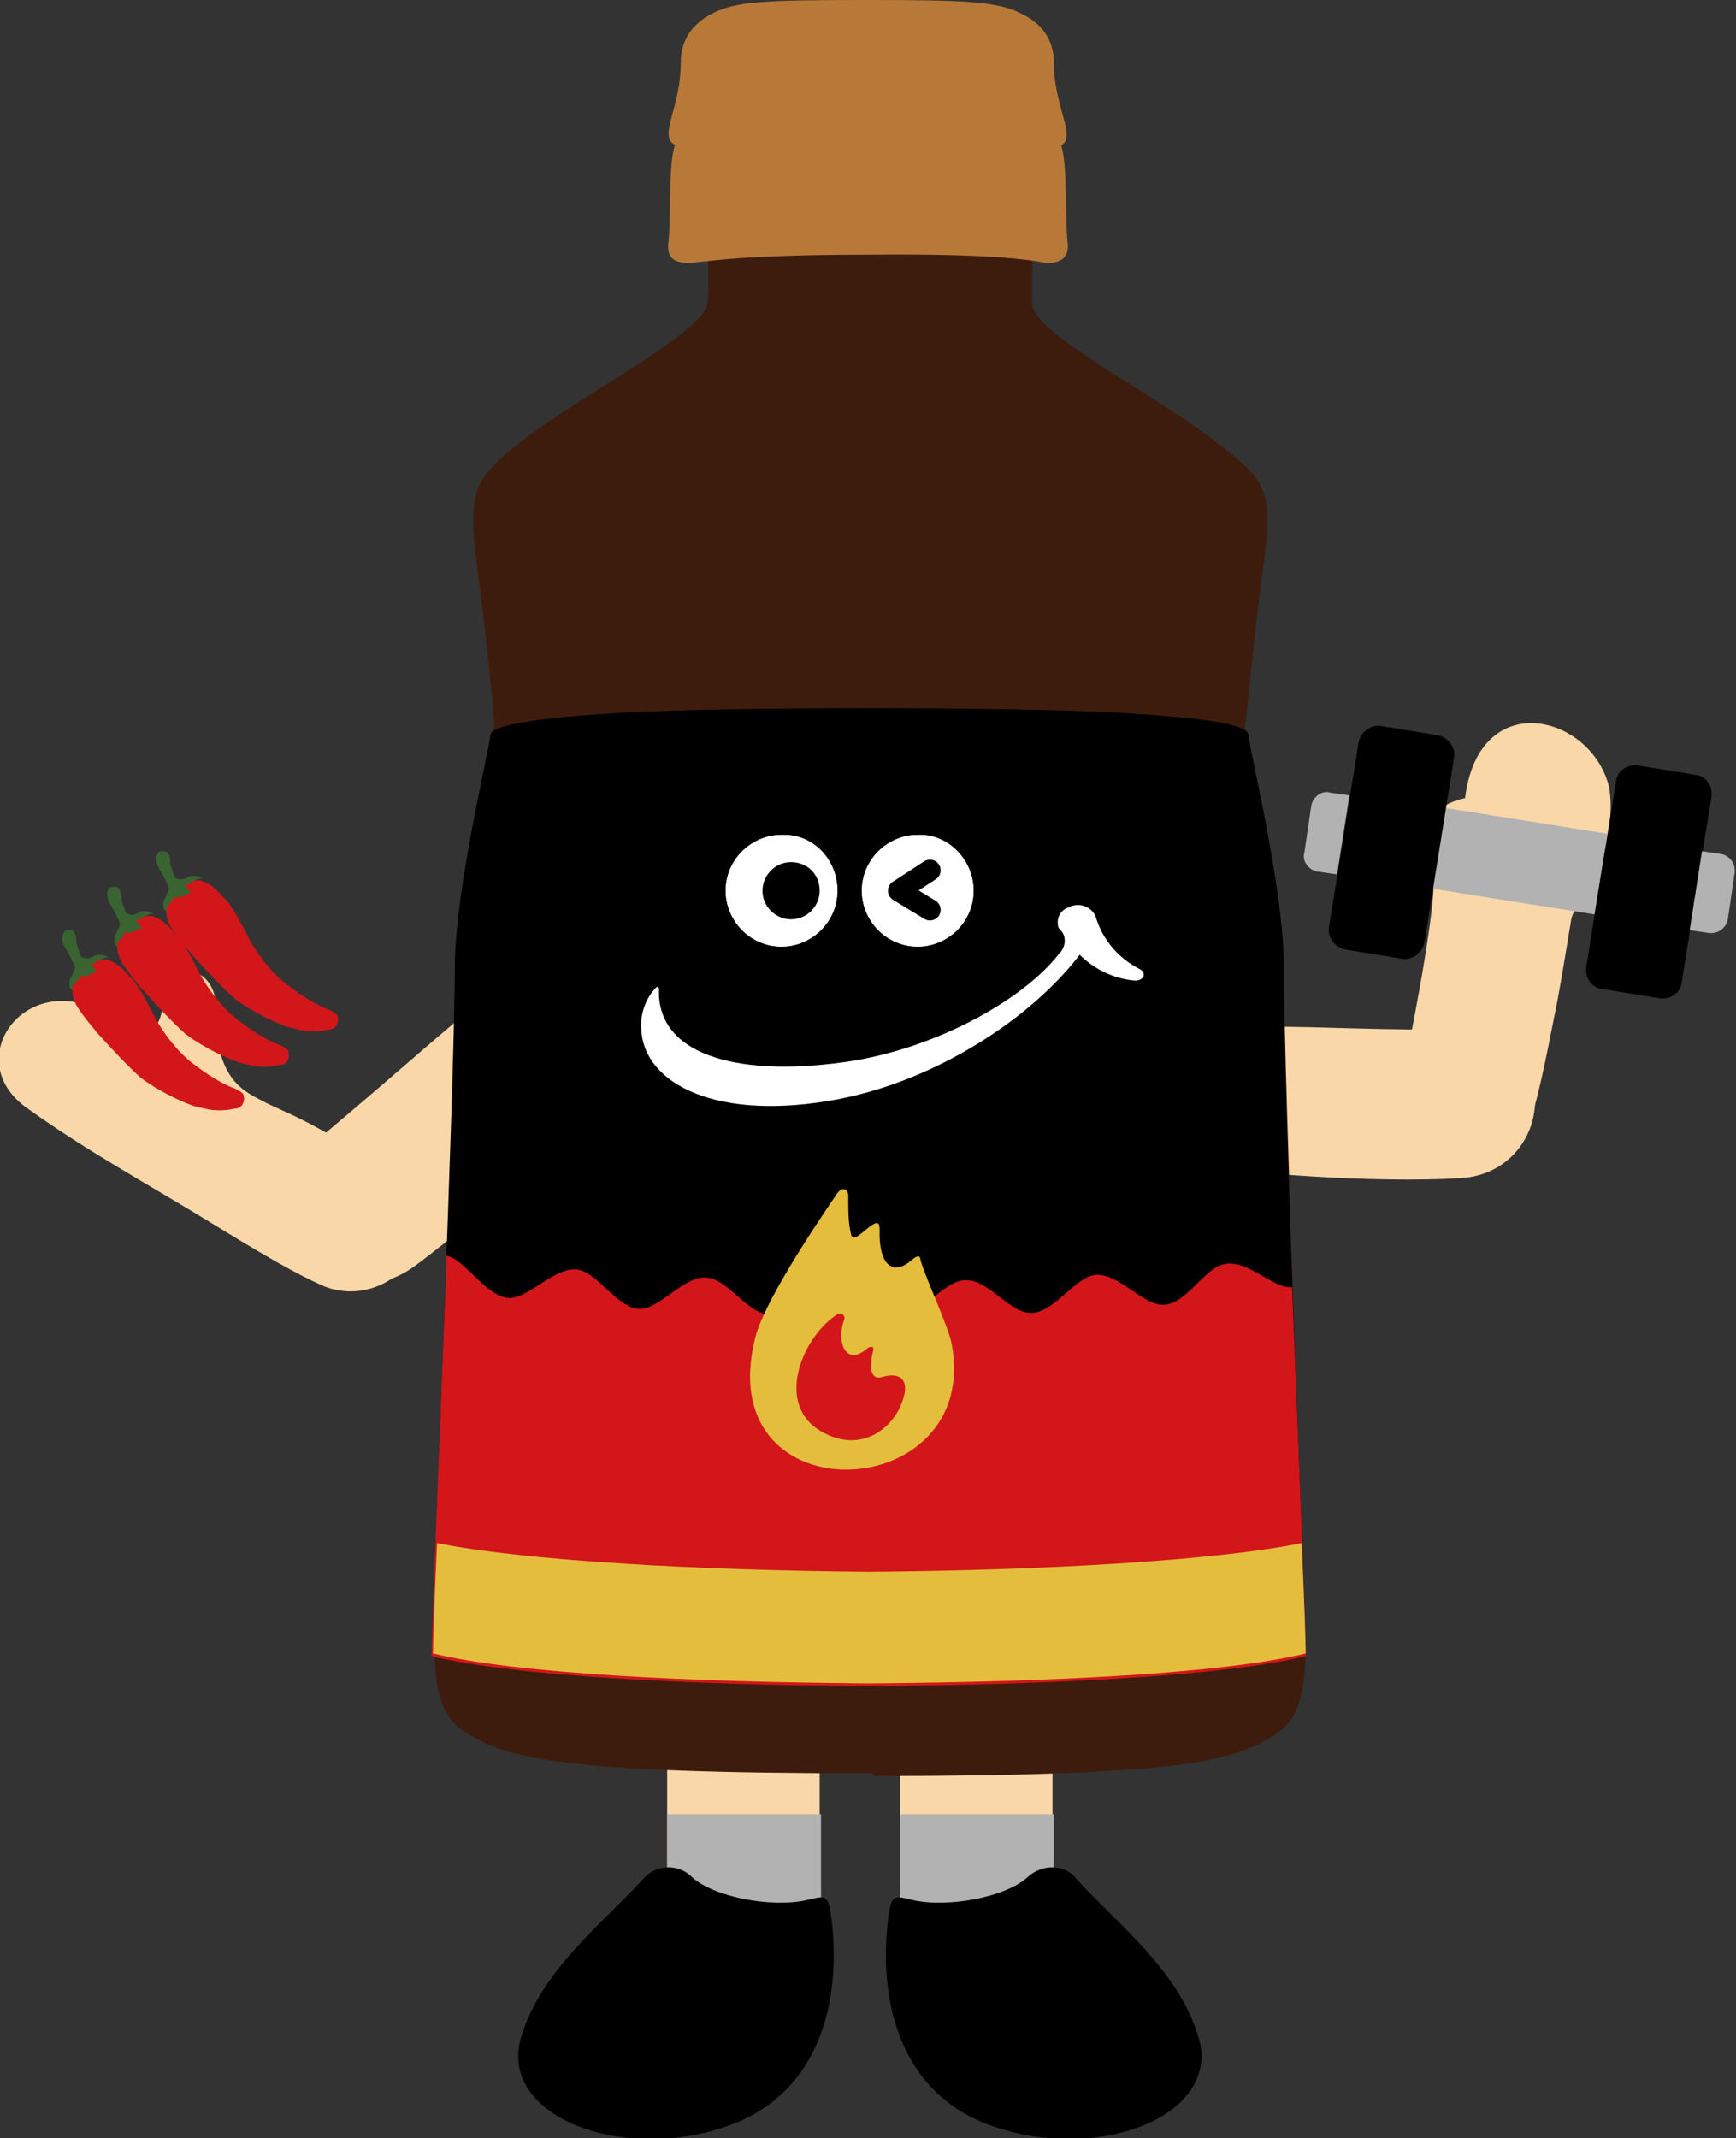 <svg xmlns="http://www.w3.org/2000/svg" xml:space="preserve" style="enable-background:new 0 0 127.5 157" viewBox="0 0 127.5 157"><rect x="0" y="0" width="127.5" height="157" fill="#333333" stroke="none"/><style>.st0{fill:#fad7a8}.st1{fill:#b2b2b2}.st3{fill:#b87938}.st4{fill:#fff}.st5{fill:none;stroke:#000;stroke-width:1.568;stroke-linecap:round;stroke-linejoin:round;stroke-miterlimit:10}.st6{fill:#d2161a}.st7{fill:#396431}.st8{fill:#e4bd3d}</style><g id="レイヤー_1"><path d="M91.5 75.4c4.4-.1 7.7.2 14.6.2 9.3 0 8 10.5 1.2 10.9-6.4.4-16.6-.4-19-1-2.7-.7-5.3-9.9 3.2-10.1" class="st0"/><path d="M102.7 80.5c1-4.6 2.5-12.5 2.6-15.5-1.8-3.5-.5-5.8 2.3-6.4 1-8.1 9-6.2 10.5-1.1.4 1.5.1 3.5-.2 4.8-.7 3.1-2.3 4.1-2.5 5.2-.3 1.8-.6 3.7-1 5.9-1 5.1-1.5 7.5-2.2 9.5-1.6 5-11 4.8-9.5-2.4M35.9 73c-3.7 3-6.3 5.4-12 10.2-7.7 6.4.6 14.1 6.5 9.8 5.6-4.1 13.4-11.7 15-13.9 1.7-2.4-2.4-11.8-9.5-6.1" class="st0"/><path d="M28.2 85.9c-5.1-3.6-7.5-4.3-8.8-5-1.3-.7-3.6-1.5-3.5-6.5.1-3.6-3.2-3.9-3.7-1.6-.6 2.8-.4 3.8-4.7 1.5-5.7-3.1-10.4 3.5-5.6 7 4.6 3.3 8.9 5.6 13.3 8.3 4.4 2.7 6.5 3.9 8.5 4.8 5 2.1 10.6-4.2 4.5-8.5M54.6 143.5c-3.1 0-5.6-2.5-5.6-5.6V121c0-3.1 2.5-5.6 5.6-5.6 3.1 0 5.6 2.5 5.6 5.6v16.9c.1 3.1-2.4 5.6-5.6 5.6M71.7 143.5c-3.1 0-5.6-2.5-5.6-5.6V121c0-3.1 2.5-5.6 5.6-5.6 3.1 0 5.6 2.5 5.6 5.6v16.9c.1 3.1-2.5 5.6-5.6 5.6" class="st0"/><path d="M49 133.2h11.3v9.2H49zM66.1 133.2h11.3v9.2H66.1z" class="st1"/><path d="M50.8 137.8c1.6 1.5 5.9 2.3 8.5 1.7 1.2-.3 1.5-.4 1.7.9.8 5.4-.2 12.6-6.8 15.4-8 3.3-17.8-.3-15.9-6.3 1.5-4.9 5.9-8.2 8.9-11.5.9-1.1 2.6-1.2 3.6-.2M75.5 137.8c-1.6 1.5-5.9 2.3-8.5 1.7-1.2-.3-1.5-.4-1.7.9-.8 5.4.2 12.6 6.8 15.4 8 3.3 17.8-.3 15.9-6.3-1.5-4.9-5.9-8.2-8.9-11.5-.8-1.1-2.5-1.2-3.6-.2"/><path d="M64.1 130.4c22.7 0 26.5-1.1 29.5-3 1.9-1.2 2.2-3.2 2.3-6.2 0-.8-.1-2-.1-3 0-.6-1.5-39.2-1.5-47 0-5.9-2.6-16.3-2.6-17.1 0-.1-.1-.2-.3-.3.1-.9.2-1.8.3-2.8.4-3.8.6-5.8 1.2-10.3.6-4.6-.1-5.5-3-7.8-4.8-3.9-14-8.3-14.1-10.6 0-4.3.2-13.5-.1-18.4-.1-1.8-1.2-1.8-11.8-1.8-10.6 0-11.7 0-11.8 1.8-.3 4.8 0 14.1-.1 18.2-.1 2.3-9.3 6.8-14.1 10.6-2.8 2.3-3.5 3.2-3 7.8.6 4.5.8 6.5 1.2 10.3.1.9.2 1.8.2 2.7-.2.1-.2.2-.2.4 0 .9-2.6 11.2-2.6 17.1 0 7.8-1.5 46.4-1.5 47 0 .9-.1 2.2-.1 3 .1 3.1.4 5 2.3 6.2 3 1.9 6.8 3 29.5 3h.4z" style="fill:#3d1c0d"/><path d="M63.7 123.6h.3c13-.1 25.7-.7 31.9-2.2 0-2.8-1.7-41.6-1.6-50.3 0-5.9-2.6-16.3-2.6-17.1 0-.8-2.9-1.3-10.1-1.7-4.3-.2-10.1-.3-17.7-.3s-13.4.1-17.7.3C39 52.7 36 53.3 36 54c0 .9-2.6 11.2-2.6 17.1 0 8.7-1.7 47.5-1.6 50.3 6.2 1.5 19 2.1 31.9 2.2h.3-.3z"/><path d="M76.9 19.3c.8 0 1.7-.2 1.5-1.6-.1-.6-.1-4.1-.2-5.4-.1-1.1-.2-2-.8-2.4-.7-.5-6.7-.9-13.7-.9-6.2 0-13 .5-13.6.9-.6.4-.7 1.3-.8 2.4-.1 1.3-.1 4.7-.2 5.4-.2 1.4.6 1.6 1.5 1.6s3.1-.6 13.2-.6c10.1-.1 12.2.5 13.1.6" class="st3"/><path d="M77.1 10.9c2.6-.2.3-2.5.3-6.3 0-1.7-.9-2.9-2.4-3.6-1.7-.9-4.2-1-11.4-1-7.4 0-9.6.1-11.3 1-1.4.7-2.3 1.9-2.3 3.6 0 3.8-2.2 6 .3 6.2 2.1.2 4.9-.4 13.4-.4 9 .1 11.3.6 13.4.5" class="st3"/><path d="M61.5 65.4c0 2.3-1.9 4.1-4.1 4.1-2.3 0-4.1-1.9-4.1-4.1 0-2.3 1.9-4.1 4.1-4.1 2.3-.1 4.1 1.8 4.1 4.1" class="st4"/><path d="M60.2 65.4c0 1.1-.9 2.1-2.1 2.1-1.1 0-2.1-.9-2.1-2.1 0-1.1.9-2.1 2.1-2.1 1.2 0 2.1.9 2.1 2.1"/><path d="M71.5 65.4c0 2.3-1.9 4.1-4.1 4.1-2.3 0-4.1-1.9-4.1-4.1 0-2.3 1.9-4.1 4.1-4.1 2.2-.1 4.1 1.8 4.1 4.1" class="st4"/><path d="M68.3 63.9 66 65.4l2.3 1.4" class="st5"/><path d="M61.5 65.4c0 2.3-1.9 4.1-4.1 4.1-2.3 0-4.1-1.9-4.1-4.1 0-2.3 1.9-4.1 4.1-4.1 2.3-.1 4.1 1.8 4.1 4.1" class="st4"/><path d="M60.2 65.4c0 1.1-.9 2.1-2.1 2.1-1.1 0-2.1-.9-2.1-2.1 0-1.1.9-2.1 2.1-2.1 1.2 0 2.1.9 2.1 2.1"/><path d="M71.5 65.4c0 2.3-1.9 4.1-4.1 4.1-2.3 0-4.1-1.9-4.1-4.1 0-2.3 1.9-4.1 4.1-4.1 2.2-.1 4.1 1.8 4.1 4.1" class="st4"/><path d="M83.6 71.1c-1.5-.8-2.6-2.1-3.1-3.7-.2-.7-1-1.1-1.7-.9-.1 0-.1 0-.2.1-.6.1-1 .7-.9 1.3 0 .2.1.3.2.4.4.4.4 1.1 0 1.6l-.1.1c-2.6 3.4-9.2 7.1-15.9 8-8.1 1.1-13.7-.7-13.5-5.4 0-.1-.1-.2-.2-.1-.8.8-1.2 2-1.1 3.1.2 4 5.6 6.8 14.5 5.1 7.2-1.4 14.1-5.9 17.7-10.6 1.1 1.1 2.6 1.8 4.1 1.9.6 0 .9-.6.2-.9" class="st4"/><path d="M68.3 63.9 66 65.4l2.3 1.4" class="st5"/><path d="M10.1 72.4c.6.9 1 1.8 1.5 2.7.8 1.3 1.8 2.5 3 3.3.5.4 1.3.9 1.9 1.2.2.1.4.2.7.3.6.3.7.4.7.6.1.3-.1.6-.1.6-.1.2-.3.3-.6.3-.8.2-1.5.1-1.6.1-.7-.1-1.3-.3-1.4-.3-2.4-.9-3.9-2.1-3.9-2.1-1.1-1-2.1-2.1-3.1-3.2-.2-.2-.3-.4-.5-.6-.4-.5-.8-1-1.1-1.5-.3-.6-.4-1.3-.2-1.8s.5-.8.9-1.1c.4-.3 1.2-.6 1.7-.4.6.2 1.1.7 1.5 1.2.2.1.4.4.6.7" class="st6"/><path d="M5.1 68.3c.3 0 .4.2.4.3.1.1.1.3.1.4 0 .4.2.8.3 1.1 0 .1.1.2.2.2.2.1.4.1.6 0 .2-.1.4-.2.6-.2.3 0 .5.1.7.2-.2 0-.3 0-.5.1-.3.1-.5.4-.9.4.2.1.4.3.5.6-.1 0-.3 0-.4.1-.1.1-.3.1-.4.2-.1 0-.3 0-.4-.1 0 .1-.1.3-.2.4l-.3.3c-.1.1-.1.3 0 .4-.2 0-.3-.2-.3-.3V72c.1-.3.3-.5.4-.9 0-.3-.2-.5-.3-.8-.1-.2-.3-.5-.4-.7-.1-.2-.2-.4-.2-.5 0-.2-.1-.4.1-.6 0-.2.2-.2.4-.2" class="st7"/><path d="M13.4 69.2c.6.9 1 1.8 1.5 2.7.8 1.3 1.8 2.5 3 3.3.5.4 1.3.9 1.9 1.2.2.1.4.2.7.3.6.3.7.4.7.6.1.3-.1.6-.1.6-.1.2-.3.3-.6.3-.8.2-1.5.1-1.6.1-.7-.1-1.3-.3-1.4-.3-2.4-.9-3.9-2.1-3.9-2.1-1.1-1-2.1-2.1-3.1-3.2-.2-.2-.3-.4-.5-.6-.4-.5-.8-1-1.1-1.5-.3-.6-.4-1.3-.2-1.8s.5-.8.9-1.1c.4-.3 1.2-.6 1.7-.4.6.2 1.1.7 1.5 1.2.2.1.4.4.6.7" class="st6"/><path d="M8.4 65.1c.3 0 .4.2.4.3.1.1.1.3.1.4 0 .4.2.8.3 1.1 0 .1.1.2.2.2.2.1.4.1.6 0 .2-.1.4-.2.6-.2.3 0 .5.1.7.2-.2 0-.3 0-.5.1-.3.1-.5.4-.9.4.2.1.4.3.5.6-.1 0-.3 0-.4.1-.1.1-.3.1-.4.2-.1 0-.3 0-.4-.1 0 .1-.1.3-.2.4l-.3.3c-.1.1-.1.3 0 .4-.2 0-.3-.2-.3-.3v-.4c.1-.3.3-.5.4-.9 0-.3-.2-.5-.3-.8-.1-.2-.3-.5-.4-.7-.1-.2-.2-.4-.2-.5 0-.2-.1-.4.1-.6 0-.1.2-.2.4-.2" class="st7"/><path d="M17 66.6c.6.9 1 1.8 1.5 2.7.8 1.3 1.8 2.5 3 3.3.5.4 1.3.9 1.9 1.2.2.1.4.2.7.3.6.3.7.4.7.6.1.3-.1.6-.1.6-.1.2-.3.3-.6.3-.8.2-1.5.1-1.6.1-.7-.1-1.3-.3-1.4-.3-2.4-.9-3.9-2.1-3.9-2.1-1.1-1-2.1-2.1-3.1-3.2-.2-.2-.3-.4-.5-.6-.4-.5-.8-1-1.1-1.5-.3-.6-.4-1.3-.2-1.8s.5-.8.9-1.1c.4-.3 1.2-.6 1.7-.4.6.2 1.1.7 1.5 1.2.2.1.4.4.6.7" class="st6"/><path d="M12 62.5c.3 0 .4.2.4.3.1.1.1.3.1.4 0 .4.2.8.3 1.1 0 .1.1.2.2.2.2.1.4.1.6 0 .2-.1.4-.2.6-.2.3 0 .5.1.7.2-.2 0-.3 0-.5.1-.3.1-.5.4-.9.4.2.1.4.3.5.6-.1 0-.3 0-.4.1-.1.1-.3.1-.4.2-.1 0-.3 0-.4-.1 0 .1-.1.3-.2.4l-.3.3c-.1.1-.1.3 0 .4-.2 0-.3-.2-.3-.3v-.4c.1-.3.3-.5.4-.9 0-.3-.2-.5-.3-.8-.1-.2-.3-.5-.4-.7-.1-.2-.2-.4-.2-.5 0-.2-.1-.4.1-.6 0-.2.2-.2.4-.2" class="st7"/><path d="m105.164 65.242.941-5.926 11.95 1.899-.941 5.925z" class="st1"/><path d="M123.5 72.2c-.1.7-.8 1.2-1.6 1.1l-4.3-.7c-.7-.1-1.2-.8-1.1-1.6l2.2-13.7c.1-.7.8-1.2 1.6-1.1l4.3.7c.7.1 1.2.8 1.1 1.6l-2.2 13.7z"/><path d="m124.1 68.3 1.4.2c.7.1 1.3-.4 1.4-1l.5-3.4c.1-.7-.4-1.3-1-1.4l-1.4-.2-.9 5.8z" class="st1"/><path d="M97.6 68.1c-.1.7.4 1.4 1.1 1.6l4.3.7c.7.1 1.4-.4 1.6-1.1l2.2-13.7c.1-.7-.4-1.4-1.1-1.6l-4.3-.7c-.7-.1-1.4.4-1.6 1.1l-2.2 13.7z"/><path d="m98.2 64.2-1.4-.2c-.7-.1-1.2-.8-1-1.4l.5-3.4c.1-.7.8-1.2 1.4-1l1.4.2-.9 5.8z" class="st1"/><path d="M94.9 94.5c-1.3.2-3.2-2-4.9-1.7-1.5.2-2.8 2.9-4.5 3-1.5.1-3.3-2.3-5-2.2-1.5.1-3 2.7-4.7 2.8-1.6.1-3.2-2.5-4.9-2.4-1.6 0-3.2 2.6-4.8 2.6-1.6 0-3.2-2.6-4.8-2.6-1.6 0-3.3 2.5-4.8 2.5-1.6 0-3.1-2.7-4.7-2.7-1.6-.1-3.4 2.4-4.9 2.3-1.6-.1-3.1-2.8-4.6-2.9-1.7-.1-3.5 2.2-5 2.1-1.7-.2-3.1-2.8-4.5-3.1-.5 13.3-1.1 27.7-1.1 29.4 6.2 1.5 18.9 2.1 31.9 2.2h.4c13-.1 25.7-.7 31.9-2.2 0-1.8-.5-14.6-1-27.1z" class="st6"/><path d="M61.5 87.6c-1.7 2.5-5.6 8.3-6.1 10.9-3 13 16.7 12 14.5.2-.2-1.2-1.9-4.8-2.3-6.2 0-.2-.1-.4-.5-.1-1.3 1.2-2.4.8-2.5-1.6 0-.9.1-1.4-.9-.6-.5.4-1.1 1-1.2.4-.2-.8-.2-1.7-.2-2.9-.1-.5-.5-.5-.8-.1" class="st8"/><path d="M62 96.9c.1-.3-.2-.6-.5-.4-2.5 1.6-4.5 6.3-1.5 8.4 3 2 5.6.1 6.3-2.1.5-1.4-.1-2.1-1.5-1.7-1 .3-.9-1-.7-1.8.2-.6-.3-.4-.4-.3-1.6 1.4-2.3-.5-1.7-2.1" class="st6"/><path d="M64 115.4h-.2c-12.5-.1-25.2-.8-31.7-2.1-.2 4.3-.3 7.4-.3 8.1 6.2 1.5 18.9 2.1 31.9 2.2h.3c13-.1 25.7-.7 31.9-2.2 0-.7-.1-3.8-.3-8.1-6.4 1.3-19.1 2-31.6 2.1z" class="st8"/></g></svg>